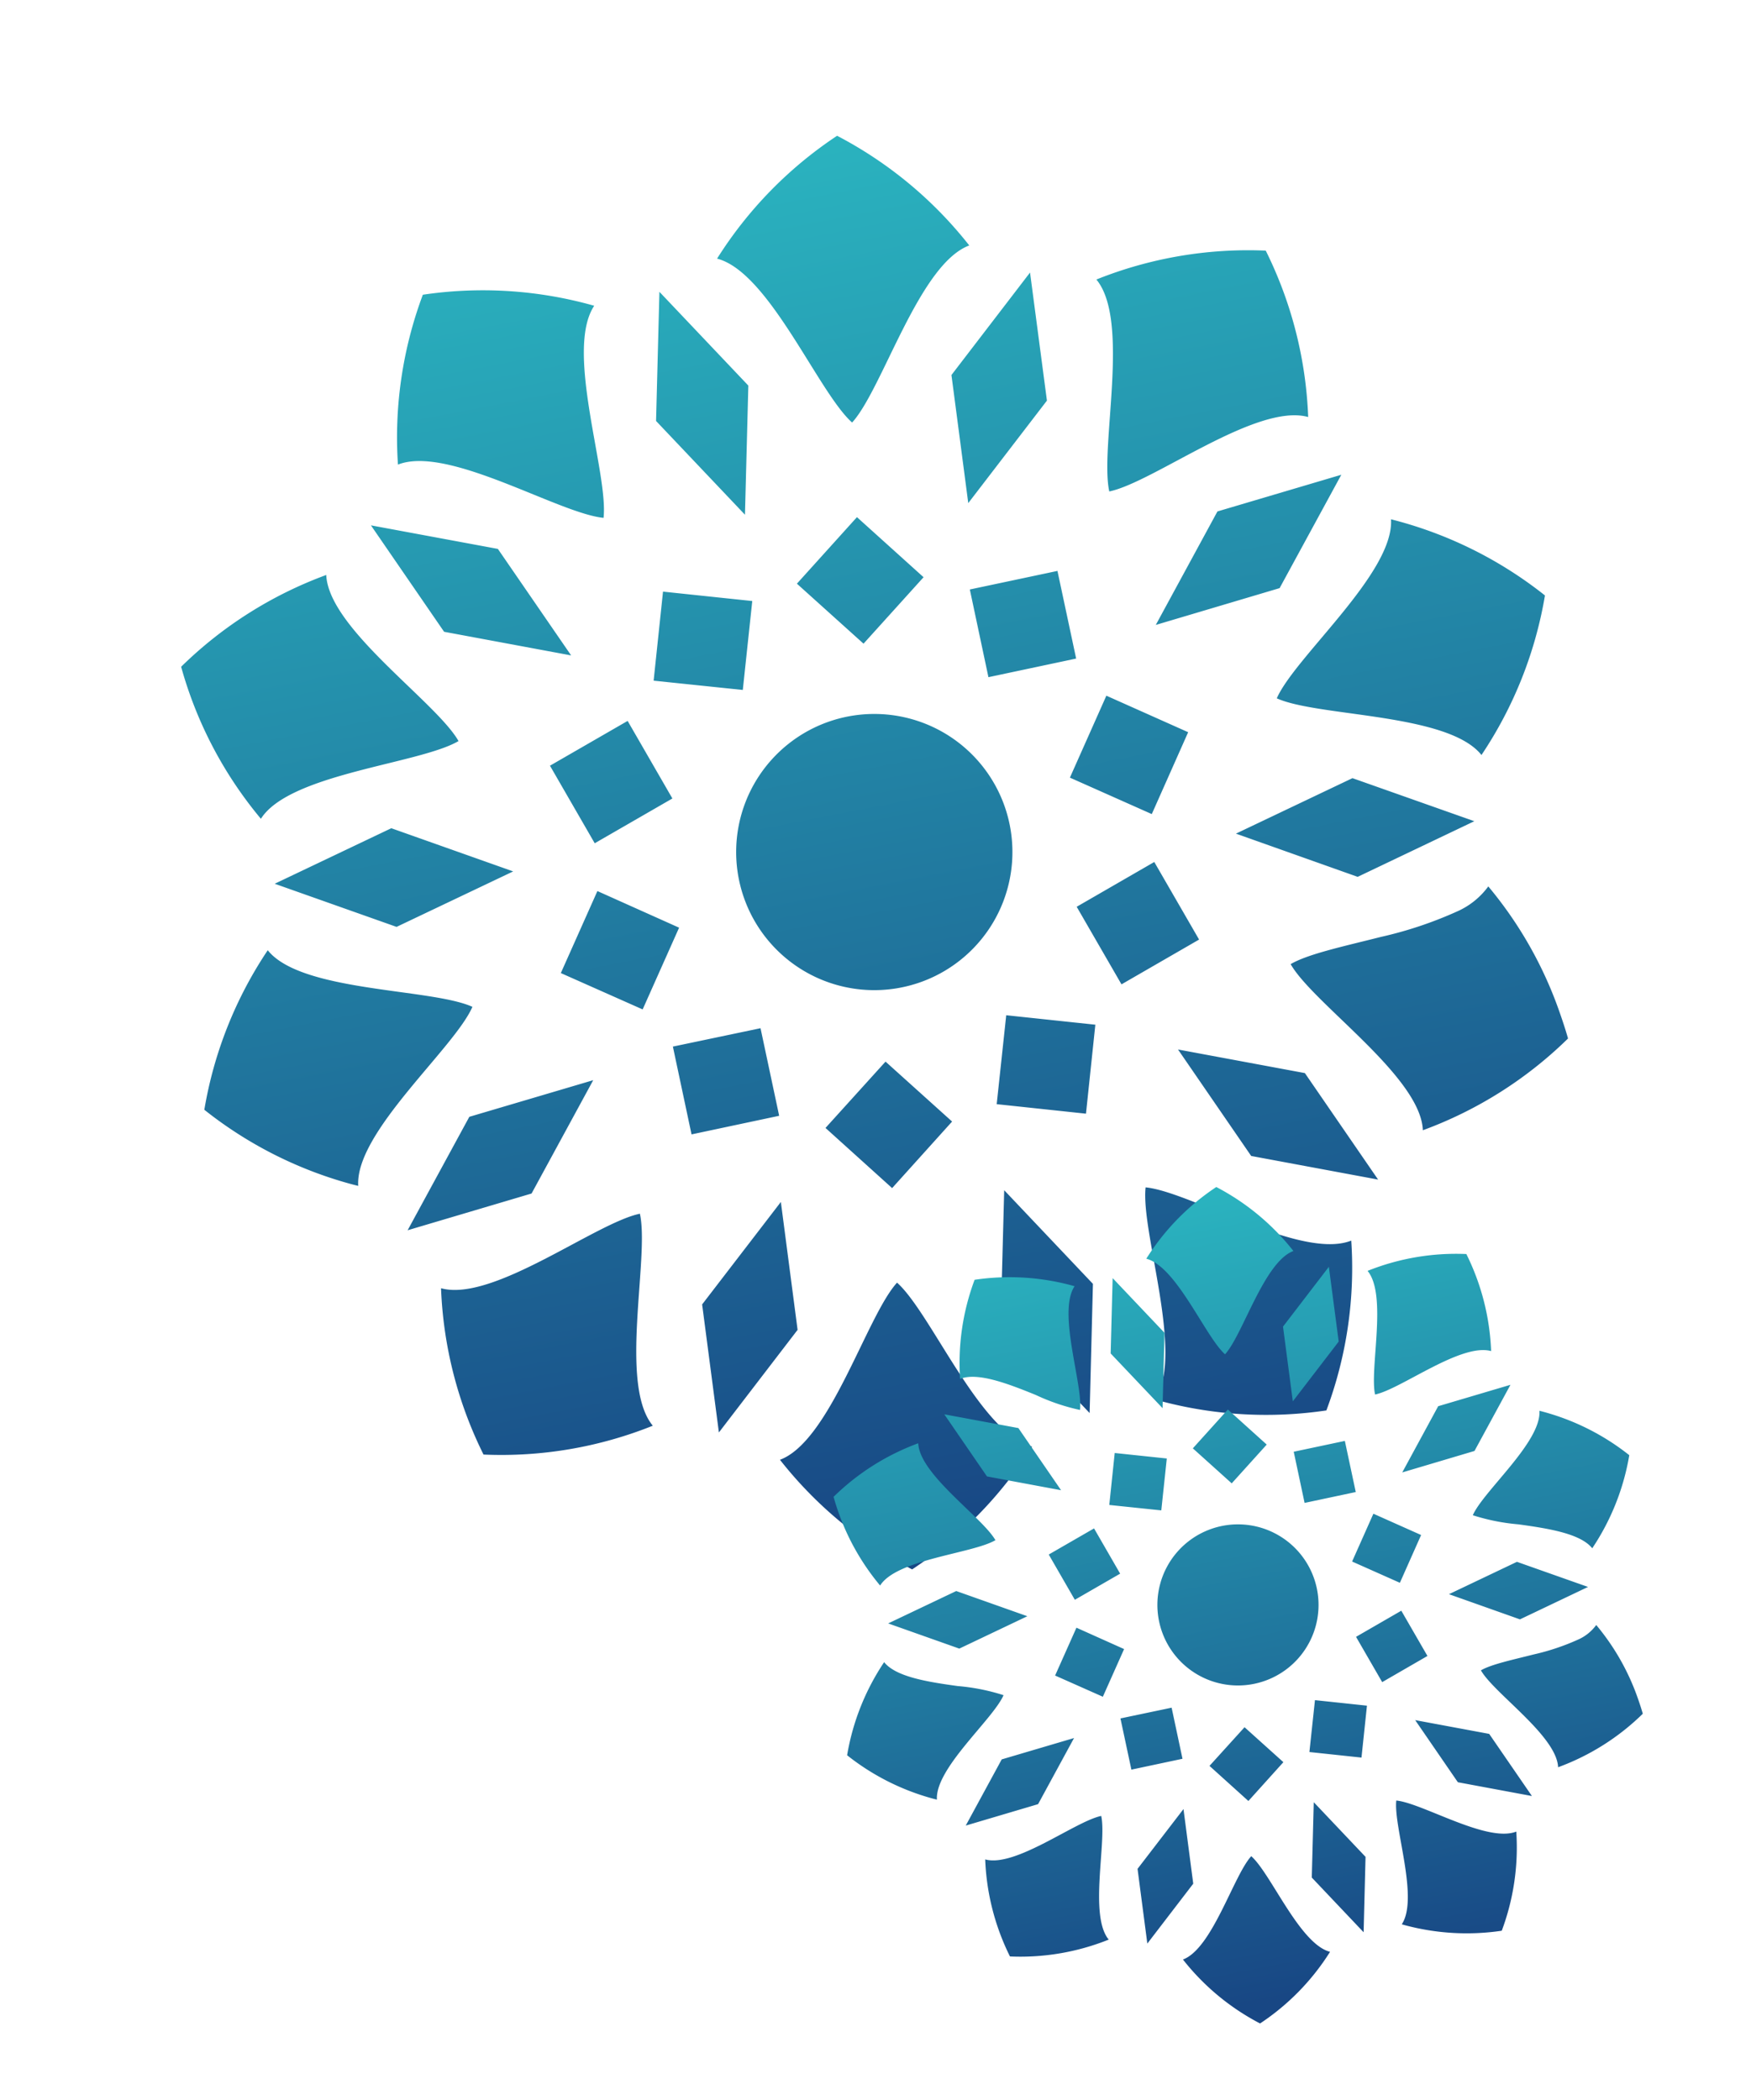 <svg xmlns="http://www.w3.org/2000/svg" xmlns:xlink="http://www.w3.org/1999/xlink" width="258.634" height="310.253" viewBox="0 0 258.634 310.253">
  <defs>
    <linearGradient id="linear-gradient" x1="0.225" y1="-0.045" x2="0.732" y2="0.933" gradientUnits="objectBoundingBox">
      <stop offset="0" stop-color="#2cbec5"/>
      <stop offset="1" stop-color="#184784"/>
    </linearGradient>
  </defs>
  <g id="Group_102" data-name="Group 102" transform="matrix(0.966, 0.259, -0.259, 0.966, -1443.478, -1348.583)">
    <g id="Group_21" data-name="Group 21" transform="translate(1794.616 916)">
      <g id="Group_20" data-name="Group 20" transform="translate(0 0)">
        <path id="Union_4" data-name="Union 4" d="M60.851,179.592c7.933.068,19.552-15.246,25.517-18.236,3.085,5.93,3.486,25.165,9.949,29.754A60.035,60.035,0,0,1,73.275,201.7,60.265,60.265,0,0,1,60.851,179.592Zm54.911,11.517c6.458-4.6,6.858-23.824,9.924-29.751,5.984,2.988,17.615,18.316,25.539,18.227a60,60,0,0,1-12.417,22.109A60.146,60.146,0,0,1,115.762,191.109ZM98.715,171.918l7.311-17.632,7.279,17.609-7.3,17.648Zm43.172-9.293-4.452-18.557,16.241,9.969,4.471,18.558Zm-83.56-8.572L74.6,144.087l-4.459,18.528L53.866,172.6Zm-38.071,9.129A60.276,60.276,0,0,1,23.2,137.994c3.873,2.869,12.183,1.944,19.586,1.018,4.784-.6,9.19-1.2,11.777-.769-.992,6.613-11.969,22.4-9.441,29.914q-.607.014-1.219.014A60.235,60.235,0,0,1,20.256,163.182Zm146.7,4.971c2.521-7.518-8.453-23.3-9.458-29.9,2.592-.432,7.008.163,11.8.759,7.406.921,15.71,1.842,19.573-1.029a60.073,60.073,0,0,1,2.949,25.184,60.465,60.465,0,0,1-23.67,5Q167.553,168.166,166.957,168.153ZM84.679,136.247l11.8-5.975,6.008,11.783L90.7,148.062Zm24.882,5.771,6.028-11.761,11.788,6.006-6.009,11.789ZM65.882,130.043l2.079-13.1,13.055,2.1L78.944,132.1Zm65.149-11.018,13.075-2.059,2.068,13.054-13.1,2.057Zm25.817-1.683,19-1.485,14.52,12.395-19.009,1.484Zm-135.2,10.9,14.51-12.382,19.038,1.5L40.683,129.736Zm72.415-10.89a20.4,20.4,0,1,1,11.9,3.834A20.384,20.384,0,0,1,94.062,117.35ZM0,100.86A60.29,60.29,0,0,1,17.189,82.211c2.381,7.57,20.533,13.893,25.225,18.64-4.687,4.762-22.853,11.083-25.22,18.649A60.021,60.021,0,0,1,0,100.86Zm185.813,9.856c-6.1-3.775-13.419-7.082-16.157-9.856l0,0-.006-.006c2.106-2.134,6.922-4.584,11.807-7.321a58.578,58.578,0,0,0,9.9-6.544,11.388,11.388,0,0,0,3.513-4.784l0,0v0a59.366,59.366,0,0,1,15.075,15.36c.729,1.067,1.441,2.156,2.118,3.289a60.215,60.215,0,0,1-17.2,18.646C193.888,116.347,190.162,113.412,185.813,110.716ZM56.4,100.869l9.365-9.36,9.351,9.355-9.365,9.361Zm80.533-.016,9.355-9.358,9.359,9.355-9.355,9.359Zm19.919-16.528,14.5-12.372,19.029,1.483-14.511,12.4ZM21.666,73.423l19.009-1.494L55.2,84.324,36.174,85.81Zm44.2-1.715,13.092-2.071,2.051,13.05L67.934,84.772Zm65.159,10.979L133.092,69.6l13.065,2.081L144.1,84.756ZM109.551,59.667l11.79-6,6.02,11.79-11.8,6.012Zm-24.89,5.786,6.021-11.79,11.8,6.024L96.461,71.465ZM20.247,38.532a60.287,60.287,0,0,1,24.869-4.981c-2.523,7.518,8.444,23.309,9.446,29.906-2.586.428-6.994-.167-11.781-.764-7.406-.922-15.718-1.844-19.585,1.029A60.136,60.136,0,0,1,20.247,38.532ZM169.275,62.69c-4.783.6-9.187,1.193-11.772.767,1-6.6,11.971-22.4,9.443-29.913a60.274,60.274,0,0,1,24.877,4.979,60.319,60.319,0,0,1-2.954,25.194C185,60.842,176.683,61.766,169.275,62.69ZM141.887,39.063l16.268-9.973-4.464,18.535-16.256,9.988ZM58.346,47.625,53.882,29.067l16.273,9.979L74.614,57.6ZM98.725,29.77l7.29-17.629,7.309,17.629-7.3,17.632ZM115.747,10.6A60.221,60.221,0,0,1,138.8,0a60.333,60.333,0,0,1,12.42,22.119c-7.928-.076-19.557,15.234-25.526,18.227C122.62,34.416,122.211,15.19,115.747,10.6ZM60.838,22.128A60.274,60.274,0,0,1,73.261.006,60.347,60.347,0,0,1,96.308,10.6c-6.46,4.6-6.863,23.818-9.936,29.748C80.4,37.357,68.773,22.043,60.838,22.128Z" transform="translate(0 0)" stroke="rgba(0,0,0,0)" stroke-miterlimit="10" stroke-width="1" fill="url(#linear-gradient)"/>
      </g>
    </g>
    <g id="Group_22" data-name="Group 22" transform="translate(1919.443 1051.499)">
      <g id="Group_20-2" data-name="Group 20" transform="translate(0 0)">
        <path id="Union_3" data-name="Union 3" d="M35.5,104.779c4.629.039,11.407-8.895,14.887-10.64,1.8,3.46,2.034,14.682,5.8,17.359a35.017,35.017,0,0,1-13.443,6.18A35.16,35.16,0,0,1,35.5,104.779ZM67.539,111.5c3.767-2.682,4-13.9,5.79-17.357,3.491,1.743,10.277,10.685,14.9,10.633a35.008,35.008,0,0,1-7.244,12.9A35.08,35.08,0,0,1,67.539,111.5Zm-9.946-11.2,4.266-10.287,4.247,10.273-4.259,10.3Zm25.188-5.422-2.6-10.827,9.476,5.817L92.268,100.7Zm-48.751-5,9.5-5.815-2.6,10.81-9.5,5.824ZM11.818,95.2a35.155,35.155,0,0,1,1.718-14.7c2.259,1.673,7.107,1.134,11.427.594a30.274,30.274,0,0,1,6.871-.449c-.579,3.859-6.983,13.07-5.508,17.453-.237.005-.474.008-.712.008A35.147,35.147,0,0,1,11.818,95.2Zm85.589,2.9c1.471-4.387-4.931-13.592-5.518-17.444,1.513-.253,4.09.1,6.886.443,4.32.537,9.164,1.074,11.418-.6A35.044,35.044,0,0,1,111.915,95.2,35.283,35.283,0,0,1,98.1,98.113C97.871,98.113,97.638,98.11,97.407,98.105ZM49.4,79.49,56.289,76l3.505,6.874-6.876,3.505Zm14.517,3.367L67.438,76l6.877,3.5-3.506,6.879ZM38.438,75.87l1.213-7.642,7.616,1.227L46.059,77.07Zm38.009-6.428,7.628-1.2,1.206,7.616-7.642,1.2Zm15.062-.982,11.084-.866,8.471,7.231-11.091.866ZM12.63,74.818,21.1,67.594l11.108.875-8.467,7.223Zm42.248-6.353A11.9,11.9,0,1,1,61.82,70.7,11.893,11.893,0,0,1,54.878,68.465ZM0,58.844a35.169,35.169,0,0,1,10.028-10.88c1.389,4.417,11.979,8.106,14.717,10.876-2.734,2.777-13.332,6.466-14.715,10.88A35.03,35.03,0,0,1,0,58.844Zm108.408,5.751c-3.557-2.2-7.829-4.132-9.426-5.751l0,0,0,0c1.229-1.245,4.038-2.675,6.889-4.272a34.108,34.108,0,0,0,5.776-3.818,6.644,6.644,0,0,0,2.05-2.791l0,0v0a34.63,34.63,0,0,1,8.8,8.962c.425.622.84,1.258,1.236,1.919A35.126,35.126,0,0,1,113.7,69.717C113.12,67.88,110.946,66.167,108.408,64.594ZM32.9,58.849l5.464-5.461,5.455,5.458-5.464,5.461Zm46.985-.009,5.458-5.461,5.461,5.458L85.348,64.3ZM91.509,49.2l8.459-7.218,11.1.865L102.6,50.076ZM12.64,42.837l11.091-.872L32.2,49.2l-11.1.867Zm25.787-1,7.639-1.208,1.2,7.614-7.627,1.216Zm38.016,6.406,1.207-7.636,7.622,1.214-1.2,7.629ZM63.915,34.811l6.879-3.5,3.512,6.878-6.883,3.508ZM49.393,38.186l3.513-6.878,6.883,3.514-3.51,6.872ZM11.814,22.481a35.172,35.172,0,0,1,14.509-2.906c-1.472,4.387,4.926,13.6,5.511,17.448a30.259,30.259,0,0,1-6.874-.445c-4.321-.538-9.17-1.076-11.426.6A35.092,35.092,0,0,1,11.814,22.481ZM98.761,36.574a30.336,30.336,0,0,1-6.87.447c.584-3.853,6.984-13.068,5.509-17.452a35.179,35.179,0,0,1,14.514,2.9,35.208,35.208,0,0,1-1.723,14.7C107.934,35.5,103.083,36.036,98.761,36.574ZM82.781,22.79l9.491-5.818-2.6,10.814-9.485,5.827Zm-48.74,5-2.6-10.827,9.494,5.823,2.6,10.822ZM57.6,17.368,61.852,7.083l4.264,10.286L61.858,27.655ZM67.53,6.181A35.131,35.131,0,0,1,80.977,0a35.2,35.2,0,0,1,7.246,12.9c-4.626-.045-11.41,8.889-14.893,10.634C71.54,20.079,71.3,8.862,67.53,6.181ZM35.5,12.91A35.165,35.165,0,0,1,42.742,0a35.208,35.208,0,0,1,13.447,6.18c-3.769,2.686-4,13.9-5.8,17.355C46.91,21.794,40.125,12.86,35.5,12.91Z" transform="translate(0 0)" stroke="rgba(0,0,0,0)" stroke-width="1" fill="url(#linear-gradient)"/>
      </g>
    </g>
  </g>
</svg>
